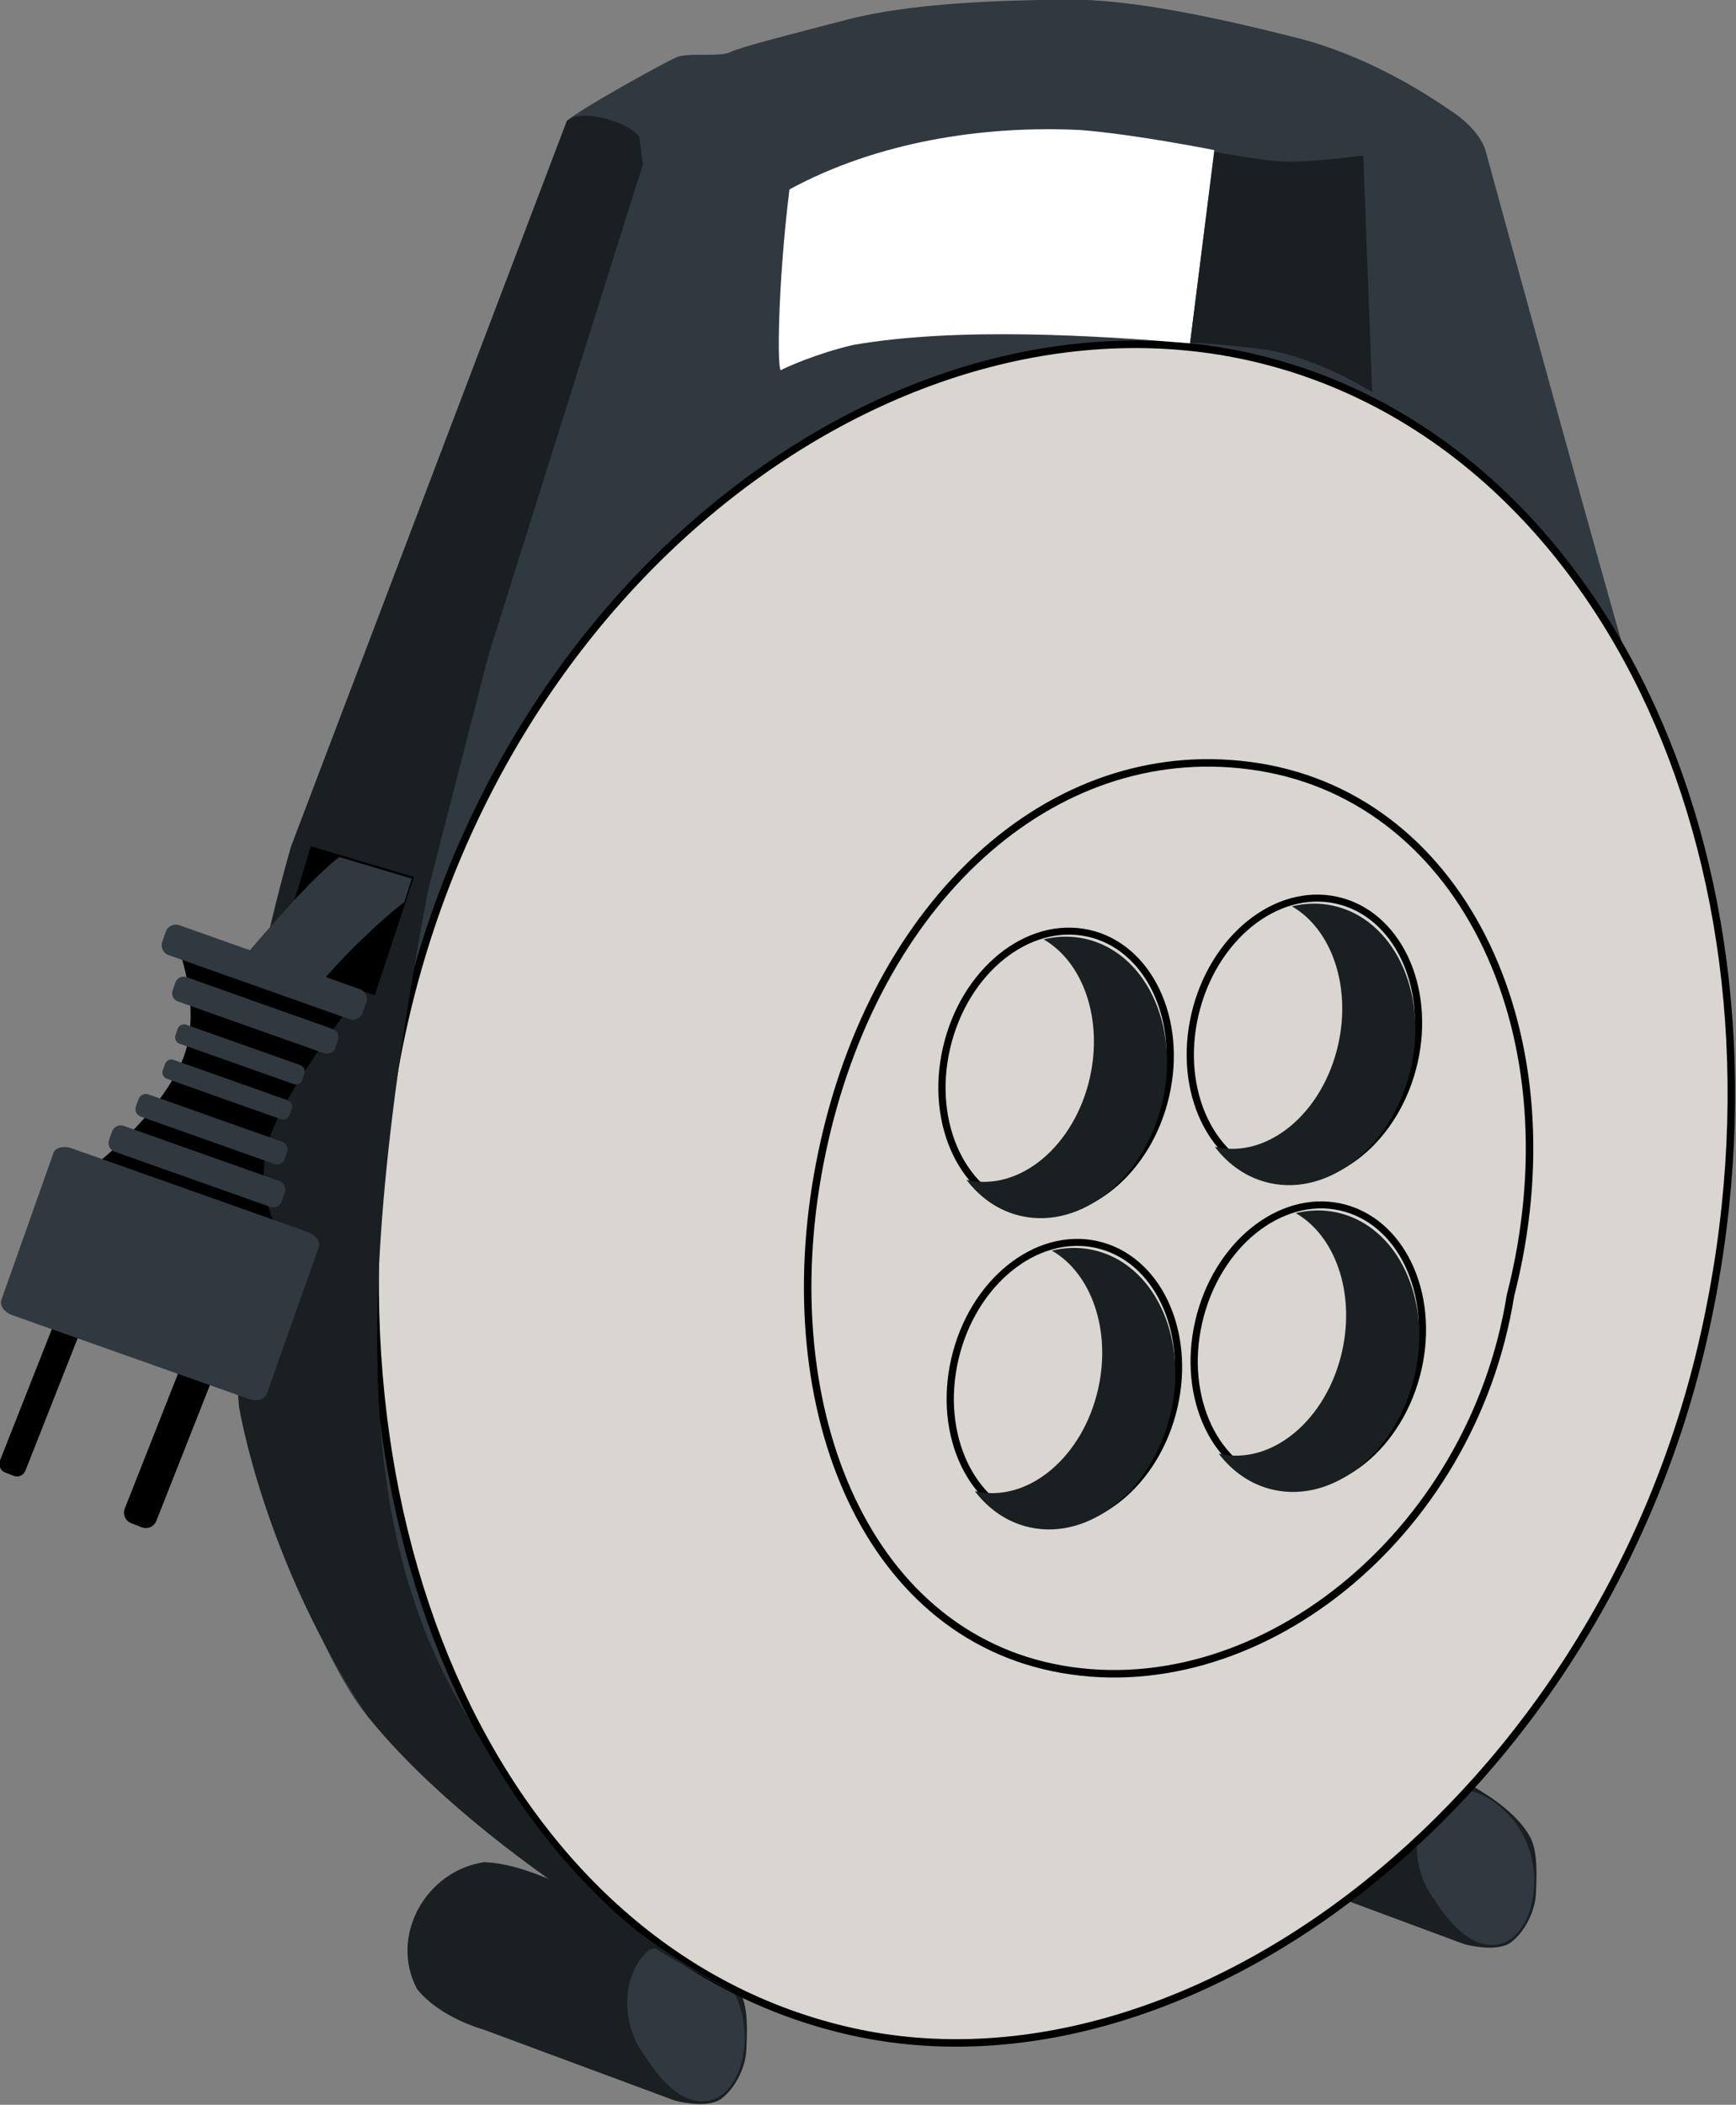 <?xml version="1.0" encoding="UTF-8" standalone="no"?>
<!-- Created with Inkscape (http://www.inkscape.org/) -->
<svg xmlns:inkscape="http://www.inkscape.org/namespaces/inkscape" xmlns:rdf="http://www.w3.org/1999/02/22-rdf-syntax-ns#" xmlns="http://www.w3.org/2000/svg" xmlns:cc="http://creativecommons.org/ns#" xmlns:dc="http://purl.org/dc/elements/1.1/" xmlns:sodipodi="http://sodipodi.sourceforge.net/DTD/sodipodi-0.dtd" xmlns:svg="http://www.w3.org/2000/svg" xmlns:ns1="http://sozi.baierouge.fr" xmlns:xlink="http://www.w3.org/1999/xlink" id="svg16016" sodipodi:docname="Neues Dokument 47" viewBox="0 0 268.83 325.9" version="1.1" inkscape:version="0.47 r22583">
<rect x="0" y="0" width="268.83" height="325.9" fill="#808080" stroke="none"/>
<sodipodi:namedview id="base" bordercolor="#666666" inkscape:pageshadow="2" inkscape:window-y="176" pagecolor="#ffffff" inkscape:window-height="701" inkscape:window-maximized="0" inkscape:zoom="0.35" inkscape:window-x="176" showgrid="false" borderopacity="1.0" inkscape:current-layer="layer1" inkscape:cx="-24.15449" inkscape:cy="142.94918" inkscape:window-width="1048" inkscape:pageopacity="0.0" inkscape:document-units="px"/>
<g id="layer1" inkscape:label="Ebene 1" inkscape:groupmode="layer" transform="translate(-374.15 -349.41)">
<g id="g15600" transform="matrix(.987 0 0 .987 -346.21 -133.07)">
<path id="path15142-8" sodipodi:nodetypes="cccccssscc" style="color:#000000;stroke:#1a1f22;stroke-linecap:round;stroke-width:1.176;fill:#1a1f22" d="m942.78 761.01c-7.028-3.249-10.32-3.829-13.023-3.989-8.76 1.3-14.255 11.14-10.09 19.007 3.52 4.341 10.09 6.101 10.09 6.101l30.035 11.146s4.81 1.291 6.805-0.235c1.994-1.525 3.52-4.576 3.637-7.157 0.117-2.581 0.326-6.436-0.821-8.565-3.516-6.523-15.839-11.146-15.839-11.146l-10.794-5.162z"/>
<path id="path15147-6" sodipodi:nodetypes="cccc" style="color:#000000;stroke:#313940;stroke-linecap:round;stroke-width:1.105;fill:#313940" d="m955.28 786.43c11.261 17.858 20.297-3.024 10.645-12.743-2.936-2.951-6.101-4.366-10.101-2.971-4.279 3.84-3.922 11.306-0.544 15.714z"/>
<path id="path15142" sodipodi:nodetypes="cccccssscc" style="color:#000000;stroke:#1a1f22;stroke-linecap:round;stroke-width:1.176;fill:#1a1f22" d="m818.9 785.54c-7.028-3.249-10.32-3.829-13.023-3.989-8.76 1.3-14.255 11.14-10.09 19.007 3.52 4.341 10.09 6.101 10.09 6.101l30.035 11.146s4.81 1.291 6.805-0.235 3.52-4.576 3.637-7.157c0.117-2.581 0.326-6.436-0.821-8.565-3.516-6.523-15.839-11.146-15.839-11.146l-10.794-5.162z"/>
<path id="path13513" sodipodi:nodetypes="cccccsssssssssscssssssc" style="color:#000000;fill:#313940" d="m818.8 507.79-43.299 113.89-4.199 16.532c-3.18 13.789-3.685 30.789-4.779 47.083l0.842 24.295s9.972 36.214 20.206 48.547c10.234 12.334 29.653 27.029 36.476 30.441 6.823 3.411 28.079 17.844 46.711 18.632 18.632 0.787 32.802-2.362 44.086-6.823s31.228-17.582 41.462-27.816 18.894-25.455 24.667-34.639c5.773-9.185 13.646-30.178 15.745-42.249 2.099-12.071 4.986-23.093 3.149-47.76-1.837-24.667-3.674-26.504-6.823-35.951-3.149-9.447-5.248-11.546-7.085-16.795-1.837-5.248-23.093-82.924-23.093-82.924s-0.787-2.887-4.986-5.773c-4.199-2.887-13.383-8.922-24.93-11.809-11.546-2.887-25.455-6.036-35.951-5.904-10.497 0.131-24.143 0.525-34.246 3.149s-16.795 4.33-18.369 5.117c-1.575 0.787-6.561 0-8.397 0.787-1.837 0.787-14.958 8.004-17.188 9.972z"/>
<path id="path15147" sodipodi:nodetypes="cccc" style="color:#000000;stroke:#313940;stroke-linecap:round;stroke-width:1.105;fill:#313940" d="m831.41 810.96c11.261 17.858 20.297-3.024 10.645-12.743-2.936-2.951-6.101-4.366-10.101-2.971-4.279 3.84-3.922 11.306-0.544 15.714z"/>
<path id="path4436-55-1" sodipodi:nodetypes="csssc" style="color:#000000;stroke:#000000;stroke-width:1.176;fill:#d9d6d2" d="m997.22 698.32c-16.202 72.297-80.557 121.1-133.76 109.22-54.79-12.225-85.483-79.28-71.314-153.06 14.484-75.413 79.848-123.14 135.65-109.22 54.239 13.528 85.627 80.762 69.425 153.06z"/>
<path id="path13513-4" sodipodi:nodetypes="ccccccccccccc" style="color:#000000;fill:#1a1f22" d="m818.8 507.79-43.299 113.89c-1.665 5.776-2.972 11.195-4.199 16.532-4.447 21.554-6.404 44.885-3.936 71.378 0 0 3.849 24.06 20.206 48.547 18.414 22.877 55.724 43.098 62.784 45.736-4.697-1.756-16.55-8.529-22.945-14.051-12.141-11.043-18.157-20.985-23.902-31.139-15.887-26.045-19.671-60.044-6.505-130.17l9.517-37.008 24.196-76.915-0.573-4.337c-2.022-2.46-9.113-4.429-11.343-2.461z"/>
<path id="path14955" style="color:#000000;fill:#000000" d="m773.3 639.18 5.309-17.588 16.177 4.812-6.139 18.583-15.348-5.475v-0.332z"/>
<path id="path14953" sodipodi:nodetypes="csccsccc" style="block-progression:tb;text-indent:0;color:#000000;text-transform:none;fill:#313940" d="m783.08 623.28c-3.397 2.683-6.271 5.908-9.258 9.193-4.423 4.864-7.964 9.312-7.964 9.312l9.188 7.342s3.364-4.218 7.487-8.752 9.973-9.621 10.723-9.955l1.207-3.748-11.383-3.391z"/>
<path id="path14289" sodipodi:nodetypes="cccccsc" style="color:#000000;fill:#ffffff" d="m853.71 518.55c13.631-7.405 30.251-10.085 45.661-9.316 8.529 0.656 20.993 3.149 20.993 3.149l-3.805 30.309c-14.206-1.19-36.485-2.62-52.877 0.262-5.642 1.312-10.628 3.543-11.284 3.936-0.656 0.394-0.525-13.515 1.312-28.341z"/>
<path id="path4436-55-7-5" sodipodi:rx="91.418808" sodipodi:ry="119.45054" style="color:#000000;stroke:#000000;stroke-linecap:square;stroke-width:5.889;fill:#d9d6d2" sodipodi:type="arc" d="m2412.2 504.1c0 65.971-40.93 119.45-91.419 119.45s-91.419-53.48-91.419-119.45c0-65.971 40.93-119.45 91.419-119.45s91.419 53.48 91.419 119.45z" transform="matrix(.188 .041 -.042 .182 480.44 469.91)" sodipodi:cy="504.1019" sodipodi:cx="2320.8254"/>
<path id="path4436-55" sodipodi:nodetypes="csssc" style="color:#000000;fill:#d9d6d2" d="m966.84 692.05c-8.903 39.014-41.053 65.149-71.807 58.375-30.754-6.774-44.714-43.659-35.81-82.673 8.903-39.014 37.298-65.384 68.053-58.61 30.755 6.774 48.468 43.893 39.565 82.907z"/>
<path id="path4436-55-9" sodipodi:nodetypes="csssc" style="color:#000000;stroke:#000000;stroke-width:1.176;fill:#d9d6d2" d="m966.84 692.05c-6.118 38.085-40.356 64.917-71.807 58.375-30.832-6.413-44.714-43.659-35.81-82.673 8.903-39.014 36.95-63.545 68.053-58.61 32.389 5.14 49.961 42.401 39.565 82.907z"/>
<path id="path4436-55-7" sodipodi:rx="91.418808" sodipodi:ry="119.45054" style="color:#000000;stroke:#000000;stroke-linecap:square;stroke-width:5.889;fill:#d9d6d2" sodipodi:type="arc" d="m2412.2 504.1c0 65.971-40.93 119.45-91.419 119.45s-91.419-53.48-91.419-119.45c0-65.971 40.93-119.45 91.419-119.45s91.419 53.48 91.419 119.45z" transform="matrix(.188 .041 -.042 .182 519.37 464.89)" sodipodi:cy="504.1019" sodipodi:cx="2320.8254"/>
<path id="path4436-55-7-2" sodipodi:nodetypes="ccsscsssc" style="color:#000000;fill:#1a1f22" d="m932.52 631.02c0.019 0.01 0.043 0.01 0.062 0.021 6.12 3.547 9.282 12.375 7.238 21.591-2.392 10.789-11.026 18.009-19.288 16.136-0.029-0.007-0.055-0.014-0.083-0.021 2.191 2.874 5.134 4.913 8.628 5.683 9.472 2.086 19.388-5.966 22.13-17.982 2.742-12.016-2.723-23.445-12.195-25.531-2.173-0.479-4.365-0.41-6.492 0.104z"/>
<path id="path14673" sodipodi:rx="91.418808" sodipodi:ry="119.45054" style="color:#000000;stroke:#000000;stroke-linecap:square;stroke-width:5.889;fill:#d9d6d2" sodipodi:type="arc" d="m2412.2 504.1c0 65.971-40.93 119.45-91.419 119.45s-91.419-53.48-91.419-119.45c0-65.971 40.93-119.45 91.419-119.45s91.419 53.48 91.419 119.45z" transform="matrix(.188 .041 -.042 .182 519.98 513.02)" sodipodi:cy="504.1019" sodipodi:cx="2320.8254"/>
<path id="path14675" sodipodi:nodetypes="ccsscsssc" style="color:#000000;fill:#1a1f22" d="m933.13 679.15c0.019 0.01 0.043 0.01 0.062 0.021 6.12 3.547 9.282 12.375 7.238 21.591-2.392 10.789-11.026 18.009-19.288 16.136-0.029-0.007-0.055-0.014-0.083-0.021 2.191 2.874 5.134 4.913 8.628 5.683 9.472 2.086 19.388-5.966 22.13-17.982 2.742-12.016-2.723-23.445-12.195-25.531-2.173-0.479-4.365-0.41-6.492 0.104z"/>
<path id="path14679" sodipodi:rx="91.418808" sodipodi:ry="119.45054" style="color:#000000;stroke:#000000;stroke-linecap:square;stroke-width:5.889;fill:#d9d6d2" sodipodi:type="arc" d="m2412.2 504.1c0 65.971-40.93 119.45-91.419 119.45s-91.419-53.48-91.419-119.45c0-65.971 40.93-119.45 91.419-119.45s91.419 53.48 91.419 119.45z" transform="matrix(.188 .041 -.042 .182 480.41 470.07)" sodipodi:cy="504.1019" sodipodi:cx="2320.8254"/>
<path id="path14681" sodipodi:nodetypes="ccsscsssc" style="color:#000000;fill:#1a1f22" d="m893.56 636.2c0.019 0.01 0.043 0.01 0.062 0.021 6.12 3.547 9.282 12.375 7.238 21.591-2.392 10.789-11.026 18.009-19.288 16.136-0.029-0.007-0.055-0.014-0.083-0.021 2.191 2.874 5.134 4.913 8.628 5.683 9.472 2.086 19.388-5.966 22.13-17.982 2.742-12.016-2.723-23.445-12.195-25.531-2.173-0.479-4.365-0.41-6.492 0.104z"/>
<path id="path14685" sodipodi:rx="91.418808" sodipodi:ry="119.45054" style="color:#000000;stroke:#000000;stroke-linecap:square;stroke-width:5.889;fill:#d9d6d2" sodipodi:type="arc" d="m2412.2 504.1c0 65.971-40.93 119.45-91.419 119.45s-91.419-53.48-91.419-119.45c0-65.971 40.93-119.45 91.419-119.45s91.419 53.48 91.419 119.45z" transform="matrix(.188 .041 -.042 .182 481.71 518.9)" sodipodi:cy="504.1019" sodipodi:cx="2320.8254"/>
<path id="path14687" sodipodi:nodetypes="ccsscsssc" style="color:#000000;fill:#1a1f22" d="m894.86 685.03c0.019 0.01 0.043 0.01 0.062 0.021 6.12 3.547 9.282 12.375 7.238 21.591-2.392 10.789-11.026 18.009-19.288 16.136-0.029-0.007-0.055-0.014-0.083-0.021 2.191 2.874 5.134 4.913 8.628 5.683 9.472 2.086 19.388-5.966 22.13-17.982 2.742-12.016-2.723-23.445-12.195-25.531-2.173-0.479-4.365-0.41-6.492 0.104z"/>
<path id="path14704" style="color:#000000;fill:#1a1f22" d="m920.39 512.64s6.57 1.291 10.618 1.525c4.048 0.235 12.73-0.939 12.73-0.939l1.408 37.133s-8.917-5.69-17.364-6.746c-8.447-1.056-11.205-0.997-11.205-0.997l3.813-29.976z"/>
<path id="path14832" style="color:#000000;fill:#000000" d="m757.31 636.19s4.81 10.911 0.939 19.476c-3.872 8.565-13.258 15.721-13.258 15.721l28.041 9.621s-3.52-6.57-0.704-14.196c2.816-7.626 13.14-21.001 13.14-21.001l-28.158-9.621z"/>
<path id="rect14790" style="color:#000000;fill:#313940" d="m757.99 633.98 28.308 10.03c0.866 0.307 1.317 1.252 1.01 2.118l-0.554 1.564c-0.307 0.866-1.252 1.317-2.118 1.01l-28.32-10.03c-0.866-0.307-1.317-1.252-1.01-2.118l0.554-1.564c0.307-0.866 1.252-1.317 2.118-1.01z"/>
<path id="rect14792" style="color:#000000;fill:#313940" d="m759.1 642.13 22.963 8.136c0.703 0.249 1.068 1.015 0.819 1.718l-0.45 1.269c-0.249 0.703-1.015 1.068-1.718 0.819l-22.963-8.136c-0.703-0.249-1.068-1.015-0.819-1.718l0.45-1.269c0.249-0.703 1.015-1.068 1.718-0.819z"/>
<path id="rect14794" style="color:#000000;fill:#313940" d="m759.07 649.59 17.906 6.344c0.548 0.194 0.833 0.792 0.639 1.34l-0.351 0.989c-0.194 0.548-0.792 0.833-1.34 0.639l-17.906-6.344c-0.548-0.194-0.833-0.792-0.639-1.34l0.351-0.989c0.194-0.548 0.792-0.833 1.34-0.639z"/>
<path id="rect14796" style="color:#000000;fill:#313940" d="m757.08 655.1 17.906 6.344c0.548 0.194 0.833 0.792 0.639 1.34l-0.351 0.989c-0.194 0.548-0.792 0.833-1.34 0.639l-17.906-6.344c-0.548-0.194-0.833-0.792-0.639-1.34l0.351-0.989c0.194-0.548 0.792-0.833 1.34-0.639z"/>
<path id="rect14798" style="color:#000000;fill:#313940" d="m753.15 660.52 21.002 7.441c0.643 0.228 0.977 0.929 0.749 1.571l-0.411 1.16c-0.228 0.643-0.929 0.977-1.571 0.749l-21.002-7.441c-0.643-0.228-0.977-0.929-0.749-1.571l0.411-1.16c0.228-0.643 0.929-0.977 1.571-0.749z"/>
<path id="rect14800" style="color:#000000;fill:#313940" d="m749.26 665.46 24.408 8.648c0.747 0.265 1.135 1.079 0.871 1.826l-0.478 1.349c-0.265 0.747-1.079 1.135-1.826 0.871l-24.408-8.648c-0.747-0.265-1.135-1.079-0.871-1.826l0.478-1.349c0.265-0.747 1.079-1.135 1.826-0.871z"/>
<path id="rect14800-2" style="color:#000000;fill:#000000" d="m729.84 717.97 9.506-24.087c0.291-0.737 1.119-1.097 1.856-0.806l1.331 0.525c0.737 0.291 1.097 1.119 0.806 1.856l-9.506 24.087c-0.291 0.737-1.119 1.097-1.856 0.806l-1.331-0.525c-0.737-0.291-1.097-1.119-0.806-1.856z"/>
<path id="rect14800-2-3" style="color:#000000;fill:#000000" d="m749.43 725.48 11.774-29.834c0.36-0.913 1.386-1.358 2.299-0.998l1.648 0.65c0.913 0.36 1.358 1.386 0.998 2.299l-11.774 29.834c-0.36 0.913-1.386 1.358-2.299 0.998l-1.648-0.65c-0.913-0.36-1.358-1.386-0.998-2.299z"/>
<path id="rect14790-1" style="color:#000000;fill:#313940" d="m741.07 668.97 37.056 13.129c1.268 0.449 2.041 1.508 1.734 2.375l-8.17 23.059c-0.307 0.866-1.575 1.202-2.842 0.753l-37.056-13.129c-1.268-0.449-2.041-1.508-1.734-2.375l8.17-23.059c0.307-0.866 1.575-1.202 2.842-0.753z"/>
</g>
</g>
</svg>
